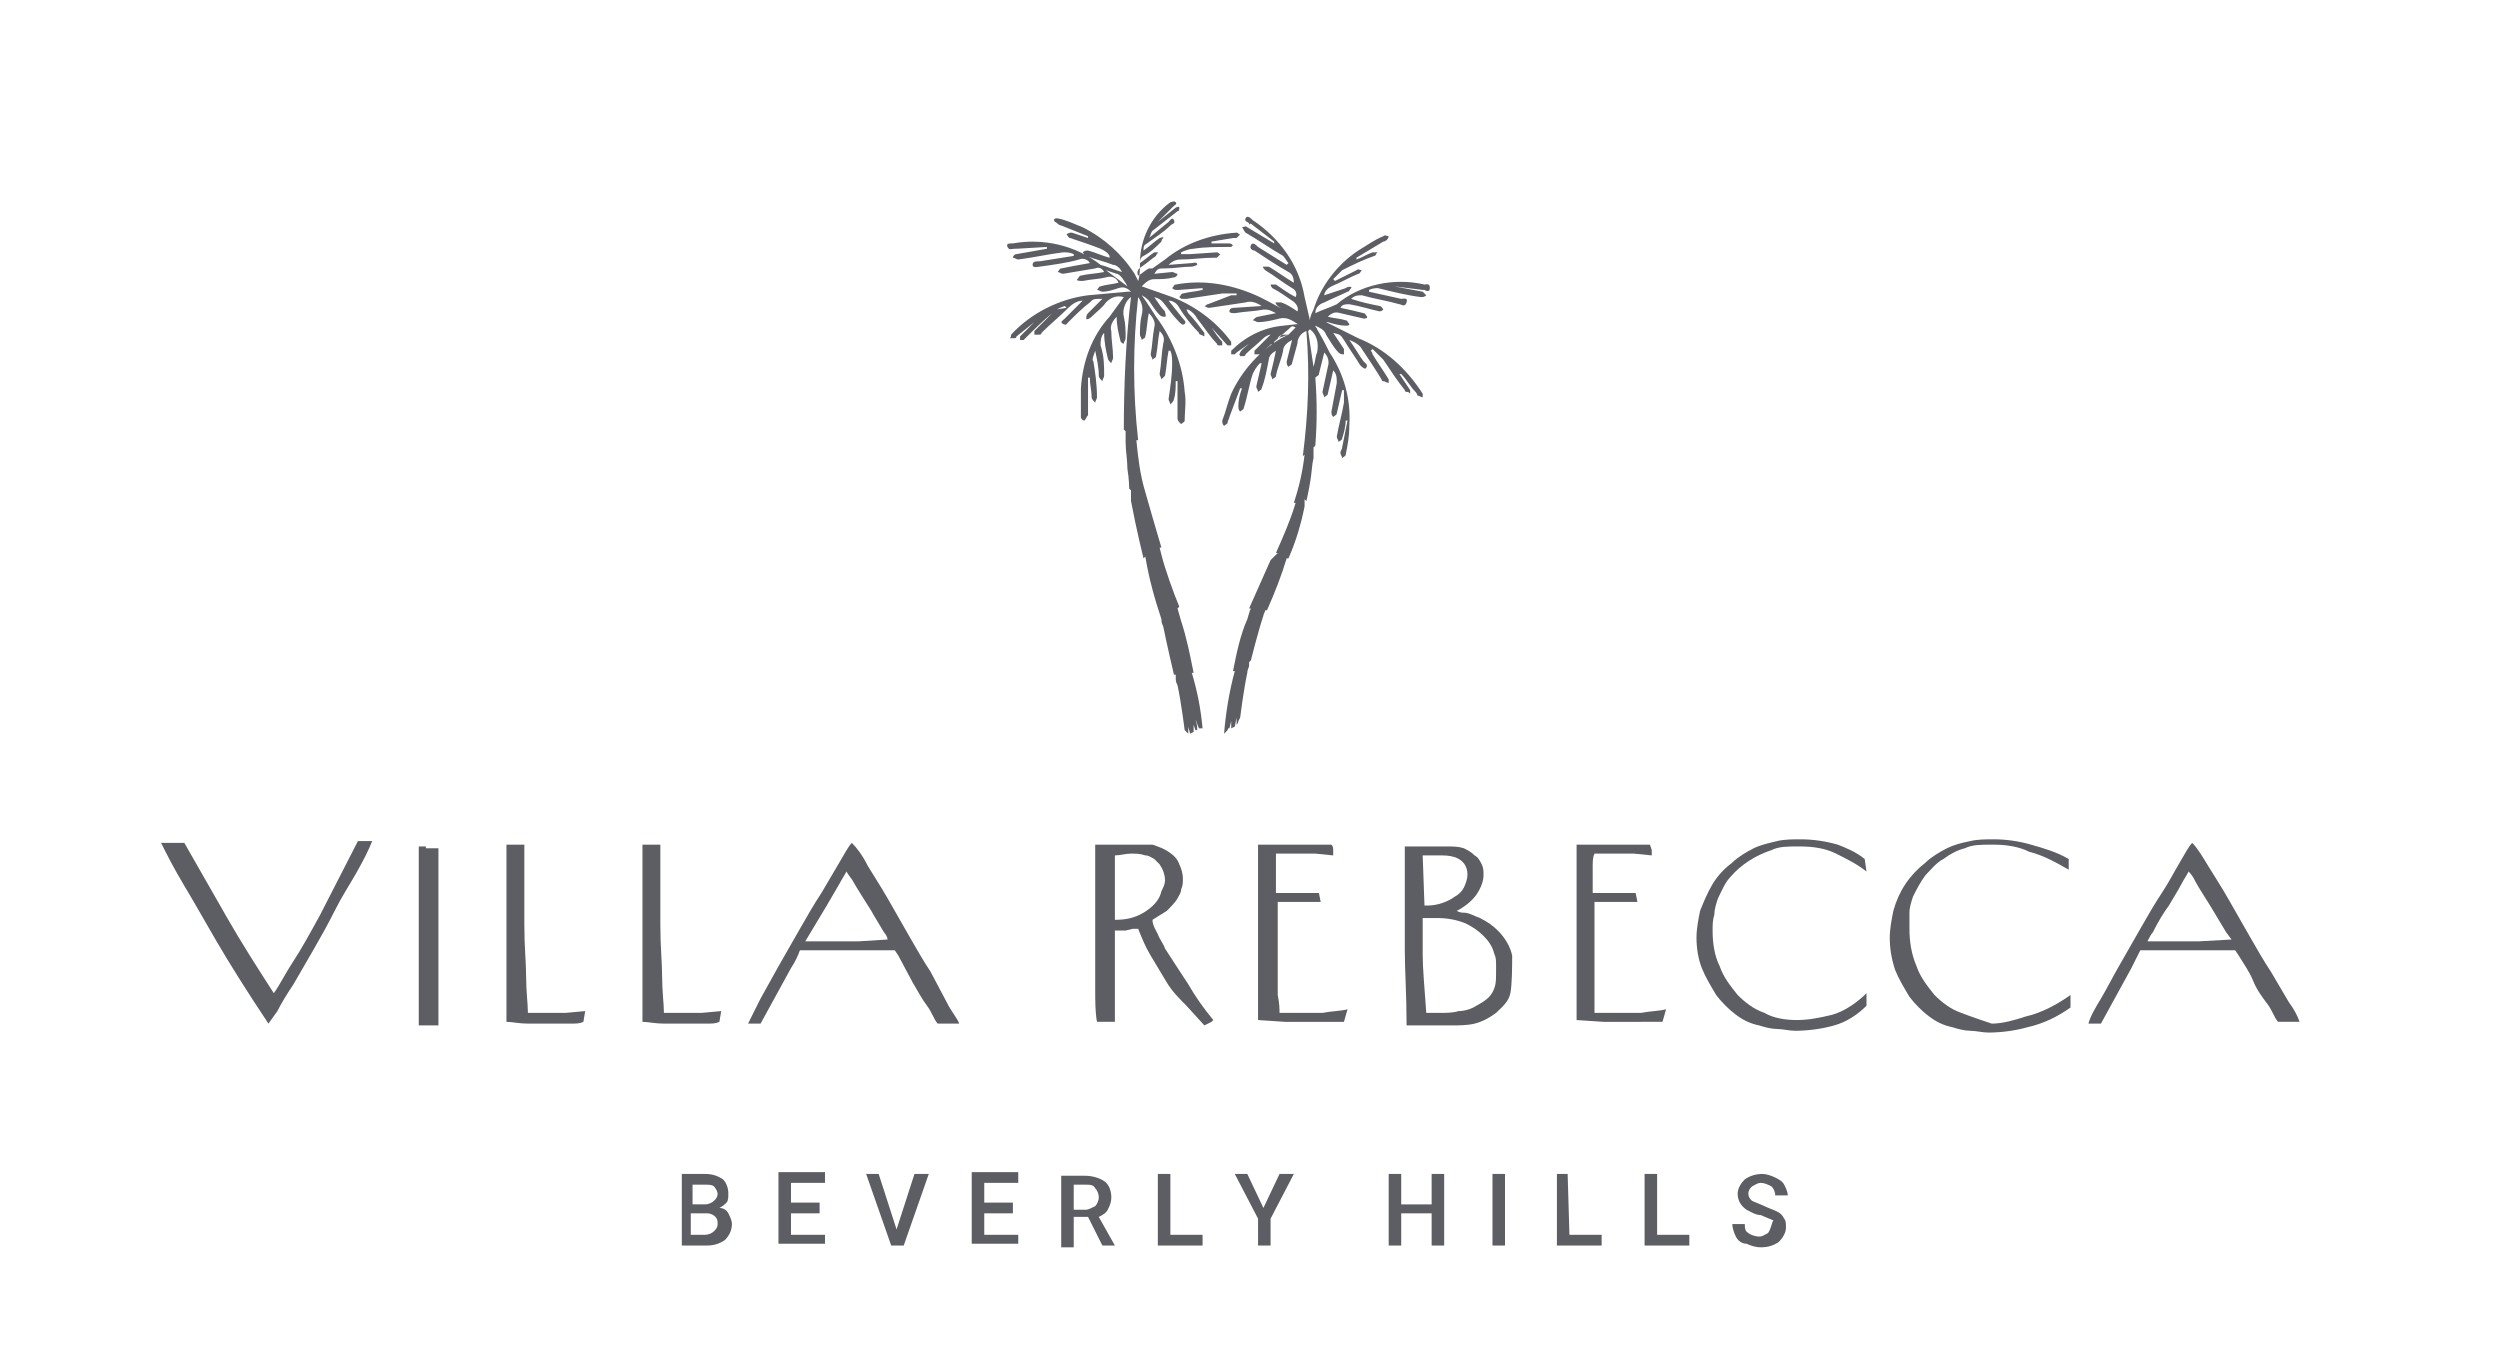 <?xml version="1.0" encoding="UTF-8"?>
<!-- Generator: Adobe Illustrator 23.1.1, SVG Export Plug-In . SVG Version: 6.00 Build 0)  -->
<svg xmlns="http://www.w3.org/2000/svg" xmlns:xlink="http://www.w3.org/1999/xlink" id="Layer_1" x="0px" y="0px" viewBox="0 0 139.7 76.3" style="enable-background:new 0 0 139.7 76.3;" xml:space="preserve">
<style type="text/css">
	.st0{fill:#5D5E64;}
</style>
<title>Artboard 2</title>
<path class="st0" d="M98.8,68.9c-0.2,0.1-0.3,0.2-0.5,0.2c-0.2,0-0.5-0.1-0.6-0.2c-0.2-0.1-0.2-0.3-0.2-0.5h-0.7  c0,0.2,0.1,0.5,0.2,0.7c0.1,0.2,0.3,0.4,0.6,0.4c0.2,0.1,0.5,0.2,0.8,0.2c0.4,0,0.7-0.1,1-0.3c0.2-0.2,0.4-0.5,0.4-0.8  c0-0.2,0-0.4-0.1-0.5c-0.1-0.2-0.2-0.3-0.4-0.4c-0.2-0.1-0.5-0.2-0.7-0.3c-0.2-0.1-0.5-0.2-0.7-0.3c-0.1-0.1-0.2-0.2-0.2-0.4  c0-0.2,0.1-0.3,0.2-0.4c0.2-0.1,0.3-0.2,0.5-0.2c0.2,0,0.4,0.1,0.6,0.2c0.1,0.1,0.2,0.3,0.2,0.5h0.7c0-0.2-0.1-0.4-0.2-0.6  c-0.1-0.2-0.3-0.3-0.5-0.4c-0.2-0.1-0.5-0.2-0.7-0.2c-0.4,0-0.7,0.1-1,0.3c-0.2,0.2-0.4,0.5-0.4,0.8c0,0.4,0.2,0.7,0.5,0.9  c0.2,0.1,0.5,0.3,0.8,0.3c0.2,0.1,0.5,0.2,0.7,0.3C99,68.3,99,68.6,98.8,68.9C98.8,68.9,98.8,68.9,98.8,68.9 M92.6,65.6h-0.7v4h2.5  V69h-1.8L92.6,65.6z M87.6,65.6H87v4h2.5V69h-1.8L87.6,65.6z M84.1,65.6h-0.7v4h0.7V65.6z M80.7,65.6H80v1.7h-1.7v-1.7h-0.7v4h0.7  v-1.8H80v1.8h0.7L80.7,65.6z M69.7,65.6H69l1.3,2.5v1.5H71v-1.5l1.3-2.5h-0.8l-0.9,1.9L69.7,65.6z M65.4,65.6h-0.7v4h2.5V69h-1.8  V65.6z M60,66.2h0.7c0.2,0,0.4,0,0.5,0.2c0.1,0.1,0.2,0.3,0.2,0.5c0,0.2-0.1,0.4-0.2,0.5c-0.2,0.1-0.4,0.2-0.5,0.2H60L60,66.2z   M61.6,69.6h0.7l0,0l-0.9-1.6c0.2-0.1,0.4-0.2,0.5-0.4c0.1-0.2,0.2-0.4,0.2-0.7c0-0.3-0.1-0.7-0.4-0.9c-0.3-0.2-0.7-0.3-1.1-0.3  h-1.3v4h0.7V68h0.8L61.6,69.6z M56.6,67.2H55v-1.1h1.9v-0.6h-2.6v4h2.6V69H55v-1.2h1.6L56.6,67.2z M49.1,65.6h-0.7l1.4,4h0.7l1.4-4  h-0.8l-1,3.1L49.1,65.6z M45.8,67.2h-1.6v-1.1h1.9v-0.6h-2.6v4h2.6V69h-1.9v-1.2h1.6L45.8,67.2z M38.7,66.2h0.7c0.2,0,0.4,0,0.5,0.1  c0.1,0.1,0.2,0.3,0.2,0.4c0,0.2-0.1,0.3-0.2,0.4c-0.1,0.1-0.3,0.2-0.5,0.2h-0.7L38.7,66.2z M39.5,67.8c0.3,0,0.6,0.2,0.6,0.5  c0,0,0,0.1,0,0.1c0,0.2-0.1,0.3-0.2,0.4c-0.1,0.1-0.3,0.2-0.5,0.2h-0.8v-1.2L39.5,67.8z M39.5,69.6c0.4,0,0.7-0.1,1-0.3  c0.2-0.2,0.4-0.5,0.4-0.9c0-0.2-0.1-0.4-0.2-0.6c-0.1-0.2-0.3-0.3-0.5-0.3c0.2-0.1,0.3-0.2,0.4-0.3c0.1-0.1,0.1-0.3,0.1-0.5  c0-0.3-0.1-0.6-0.3-0.8c-0.3-0.2-0.6-0.3-1-0.3h-1.3v4L39.5,69.6z"></path>
<path class="st0" d="M48,52.6h-1.9H45l0.3-0.5l0.9-1.5l0.7-1.2c0.1-0.2,0.3-0.5,0.4-0.7c0.1,0.2,0.3,0.4,0.4,0.6s0.8,1.3,0.8,1.3  s0.2,0.3,0.3,0.5l0.6,1c0.1,0.1,0.2,0.3,0.2,0.4 M52,54.3c-0.4-0.6-0.8-1.3-1.2-2l-1.2-2.1c-0.4-0.7-0.8-1.3-1.1-1.8  c-0.3-0.6-0.6-1-0.9-1.3c-0.2,0.2-0.4,0.6-0.7,1.1l-1,1.7c-0.4,0.6-0.8,1.3-1.2,2s-0.8,1.4-1.2,2.1l-1,1.8c-0.3,0.6-0.5,1-0.7,1.4  c0.1,0,0.3,0,0.4,0h0.3l1.7-3.1c0.2-0.3,0.4-0.7,0.5-1h1.5H50l0.2,0.3l0.8,1.5c0.3,0.5,0.5,0.9,0.8,1.3s0.4,0.8,0.6,1h1.2  c-0.1-0.3-0.4-0.6-0.7-1.2"></path>
<path class="st0" d="M23.8,47.3h-0.4c0,0.1,0-0.3,0,0s0,1.2,0,1.6s0,1,0,1.6s0,1.7,0,2.8s0,2.4,0,4h0.3h0.8c0-0.5,0-1.1,0-2  s0-1.8,0-3s0-2.9,0-4.9H23.8L23.8,47.3z"></path>
<path class="st0" d="M17.9,51.1c-0.6,1.1-1.1,2-1.5,2.6s-0.8,1.4-1.1,1.8c-0.9-1.4-1.8-2.8-2.6-4.2c-0.8-1.4-1.6-2.8-2.4-4.2H9  c0.3,0.6,0.7,1.4,1.3,2.4s1.1,1.9,1.8,3.1s1.7,2.8,2.9,4.6l0.5-0.7c0.2-0.4,0.5-0.9,0.9-1.5l1.1-1.9c0.4-0.7,0.8-1.4,1.2-2.2  s0.8-1.4,1.2-2.1s0.7-1.3,0.9-1.8H20"></path>
<path class="st0" d="M30.5,56.6c-0.3,0-0.7,0-1,0c0-0.5-0.1-1.2-0.1-2s-0.1-1.7-0.1-2.9s0-2.7,0-4.5h-1c0,0.2,0,0.5,0,0.8  s0,0.7,0,1.2s0,1,0,1.6s0,1.1,0,1.7s0,1.1,0,1.7s0,1,0,1.4s0,0.8,0,1c0,0.2,0,0.3,0,0.5c0.3,0,0.7,0.1,1.2,0.1s0.9,0,1.4,0h1  c0.3,0,0.5,0,0.7-0.1l0.1-0.6l-1.1,0.1C31.4,56.6,31,56.6,30.5,56.6"></path>
<path class="st0" d="M38.1,56.6c-0.3,0-0.7,0-1,0c0-0.5-0.1-1.2-0.1-2s-0.1-1.7-0.1-2.9s0-2.7,0-4.5h-1c0,0.2,0,0.5,0,0.8  s0,0.7,0,1.2s0,1,0,1.6v1.7c0,0.6,0,1.1,0,1.7s0,1,0,1.4s0,0.8,0,1c0,0.2,0,0.3,0,0.5c0.3,0,0.7,0.1,1.2,0.1s0.9,0,1.4,0h1  c0.3,0,0.5,0,0.7-0.1l0.1-0.6l-1.1,0.1C38.9,56.6,38.5,56.6,38.1,56.6"></path>
<path class="st0" d="M73.6,19.7c-0.1,0.2-0.1,0.5-0.2,0.8c-0.1-0.7-0.2-1.3-0.3-2l0.1-0.1C73.6,18.7,73.7,19.2,73.6,19.7 M73.2,18.2  L73.2,18.2L73.2,18.2L73.2,18.2L73.2,18.2 M72.9,18.3L72.9,18.3 M76.2,20.2c-0.3-0.4-0.5-0.8-0.8-1.2c0.3,0.1,0.6,0.3,0.7,0.5  c0.4,0.6,0.8,1.2,1.1,1.7c0,0,0,0.1,0.1,0.1c0.1,0,0.2,0.1,0.3,0.1c0-0.1,0-0.2,0-0.2c-0.3-0.5-0.6-0.9-0.9-1.4  c0-0.1-0.1-0.2-0.1-0.2l0.1-0.1c0.2,0.2,0.4,0.4,0.6,0.6c0.4,0.6,0.8,1.2,1.2,1.7c0,0,0,0.1,0.1,0.1c0.1,0,0.1,0,0.2,0.1  c0-0.1,0-0.2,0-0.2c-0.2-0.3-0.4-0.6-0.6-0.9h0.1c0.3,0.3,0.5,0.7,0.8,1c0,0,0.1,0.1,0.1,0.2c0.1,0,0.2,0.1,0.3,0.1  c0-0.1,0-0.2,0-0.2c-0.9-1.4-2.1-2.5-3.6-3.1L74.1,18h0.1c0.3,0.1,0.7,0.2,1,0.2c0.1,0,0.2,0,0.2-0.1c-0.1-0.1-0.1-0.2-0.2-0.2  c-0.3-0.1-0.6-0.1-1-0.2c0.2-0.2,0.4-0.3,0.7-0.2c0.4,0.1,0.9,0.2,1.3,0.3c0.1,0,0.2,0,0.2-0.1c-0.1-0.1-0.1-0.2-0.2-0.2  c-0.4-0.1-0.8-0.2-1.3-0.3c0.1-0.2,0.3-0.2,0.5-0.2c0.6,0.1,1.2,0.3,1.7,0.4c0.1,0,0.2-0.1,0.2-0.1s-0.1-0.2-0.2-0.2  c-0.5-0.1-1-0.2-1.6-0.4c0.2-0.2,0.4-0.2,0.6-0.2c0.7,0.2,1.4,0.3,2.1,0.5c0.1,0,0.3,0.2,0.4-0.1s-0.2-0.2-0.3-0.2l-1.8-0.4  c0,0,0,0,0-0.1c0.2-0.1,0.4-0.1,0.5-0.1c0.8,0.2,1.6,0.4,2.4,0.5c0.1,0,0.2,0,0.3-0.1c-0.1-0.1-0.2-0.2-0.2-0.2L77.9,16v0l1.6,0.2  c0,0,0.1,0,0.1,0s0.3,0.2,0.3-0.1s-0.2-0.2-0.3-0.2c-1.7-0.4-3.6,0-4.9,1.1l0,0c-0.4,0.2-0.8,0.3-1.2,0.5c0-0.3,0.2-0.5,0.5-0.6  c0.4-0.2,0.9-0.4,1.3-0.6c0.1,0,0.1-0.1,0.2-0.2s-0.2-0.1-0.3,0L74,16.5c0-0.2,0.2-0.4,0.4-0.5c0.5-0.2,1-0.5,1.5-0.7  c0.1,0,0.1-0.1,0.2-0.2c-0.1,0-0.2-0.1-0.3,0c-0.4,0.2-0.8,0.4-1.2,0.6l-0.1-0.1c0.2-0.2,0.3-0.3,0.5-0.5c0.6-0.3,1.2-0.6,1.8-0.8  c0.1,0,0.1-0.2,0.2-0.2c-0.1,0-0.2,0-0.3,0c-0.3,0.1-0.6,0.3-0.9,0.4v-0.1l1.5-0.9c0.1,0,0.2-0.1,0.2-0.1c0.1-0.1,0.1-0.2,0.1-0.2  c-0.1,0-0.2-0.1-0.3,0c-0.5,0.2-0.9,0.5-1.4,0.8c-1.2,0.8-2.1,2-2.5,3.3c-0.1,0.2-0.2,0.4-0.2,0.6l-0.3-1.3  c-0.3-1.8-1.4-3.3-2.9-4.3c-0.1-0.1-0.3-0.3-0.4-0.1s0.2,0.2,0.2,0.3s0,0,0.1,0l1.3,1v0.1c-0.5-0.3-1-0.6-1.5-0.9  c-0.1-0.1-0.2,0-0.3,0c0.1,0.1,0.1,0.2,0.2,0.3c0.7,0.4,1.4,0.9,2.1,1.3c0.1,0.1,0.2,0.3,0.3,0.4l-0.1,0.1l-1.6-1  c-0.1-0.1-0.3-0.3-0.4-0.1s0.1,0.3,0.2,0.3c0.6,0.4,1.2,0.8,1.9,1.2c0.2,0.1,0.3,0.3,0.3,0.6c-0.5-0.3-0.9-0.6-1.4-0.9  c-0.1,0-0.2,0-0.3,0s0.1,0.2,0.1,0.2c0.5,0.3,1,0.7,1.5,1c0.2,0.1,0.3,0.3,0.2,0.5c-0.4-0.2-0.8-0.5-1.1-0.7c-0.1,0-0.2,0-0.3,0  c0,0.1,0.1,0.2,0.1,0.2c0.4,0.2,0.8,0.5,1.1,0.7c0.2,0.1,0.4,0.4,0.3,0.6c-0.3-0.2-0.6-0.4-0.9-0.5c-0.1,0-0.2,0-0.3,0  s0.1,0.2,0.1,0.2c0.3,0.2,0.6,0.4,0.9,0.5l0.1,0h-0.1c-0.6-0.3-1.3-0.7-1.9-1c-1.5-0.7-3.1-1-4.7-0.7c-0.1,0-0.1,0.1-0.2,0.2  c0.1,0.1,0.2,0.1,0.2,0.1c0.1,0,0.1,0,0.2,0l1.3-0.1c0,0,0,0.1,0,0.1c-0.4,0.1-0.7,0.1-1.1,0.2c-0.1,0-0.1,0.1-0.2,0.2  c0.1,0.1,0.1,0.1,0.2,0.1c0,0,0.1,0,0.2,0c0.7-0.1,1.3-0.2,2-0.3c0.3,0,0.5,0,0.8,0v0.1l-0.3,0L67.5,17c-0.1,0-0.1,0.1-0.2,0.1  l0.2,0.1c0,0,0.1,0,0.1,0c0.7-0.1,1.3-0.2,2-0.3c0.3-0.1,0.6,0,0.9,0.2L69,17.2c-0.1,0-0.3,0-0.3,0.2c0,0.1,0.2,0.1,0.3,0.1  c0.6-0.1,1.1-0.1,1.6-0.2c0.3,0,0.3,0,0.7,0.2l-1,0.2c-0.1,0-0.2,0.1-0.3,0.2c0.1,0,0.2,0.1,0.3,0.1c0.4,0,0.8-0.1,1.2-0.2  c0.4-0.1,0.7,0.1,1,0.3h0.1l-0.9,0.1c-1.1,0.1-2.1,0.6-2.9,1.4c0,0,0,0.1,0,0.2c0.1,0,0.1,0,0.2,0c0,0,0.1-0.1,0.1-0.1l0.7-0.5v0  c-0.2,0.2-0.4,0.3-0.5,0.5s0,0.1,0,0.2c0.1,0,0.1,0,0.2,0c0,0,0.1,0,0.1-0.1c0.3-0.3,0.7-0.6,1-0.9c0.1-0.1,0.3-0.2,0.4-0.2v0  l-0.1,0.1l-0.8,0.8c0,0.1,0,0.1,0,0.2h0.2l0.1,0l1-0.9c0.1-0.2,0.3-0.2,0.6-0.2L71.1,19c-0.1,0.1-0.2,0.1-0.1,0.2s0.2,0,0.2-0.1  l0.8-0.7c0.2-0.2,0.2-0.2,0.4-0.1l-0.4,0.4l-0.4,0.2c-1.2,0.7-2.2,1.8-2.8,3.1c-0.2,0.5-0.3,1-0.5,1.5c0,0.1,0,0.2,0.1,0.3  c0.1-0.1,0.2-0.1,0.2-0.2c0-0.1,0.1-0.2,0.1-0.3l0.6-1.6h0.1c-0.1,0.3-0.2,0.6-0.2,1c0,0.1,0,0.2,0.1,0.3c0.1-0.1,0.2-0.1,0.2-0.2  c0.2-0.6,0.3-1.3,0.5-1.9c0.1-0.2,0.2-0.4,0.4-0.6l0.1,0c-0.1,0.4-0.2,0.9-0.3,1.3c0,0.1,0.1,0.2,0.1,0.3c0.1-0.1,0.2-0.1,0.2-0.2  c0.2-0.5,0.3-1.1,0.4-1.6c0-0.2,0.2-0.4,0.4-0.5c-0.1,0.5-0.2,0.9-0.3,1.3c0,0.1,0.1,0.2,0.1,0.3c0.1-0.1,0.2-0.1,0.2-0.2  c0.1-0.5,0.3-0.9,0.4-1.4c0-0.3,0.3-0.5,0.5-0.6c-0.1,0.4-0.2,0.8-0.3,1.2c0,0.1,0,0.2,0.1,0.3c0.1-0.1,0.2-0.1,0.2-0.2  c0.1-0.4,0.2-0.7,0.3-1.1c0-0.3,0.2-0.6,0.5-0.7c0.2,2.3,0.1,4.7-0.2,7l0.1-0.1c-0.1,0.9-0.3,1.8-0.6,2.7h0.1  c-0.3,1-0.7,1.9-1.1,2.8h0.1L71,31.3l0,0c-0.3,0.7-0.9,2-1.2,2.7h0.1c-0.1,0.2-0.1,0.3-0.2,0.6c-0.4,0.9-0.6,1.9-0.8,2.9h0.1  c-0.3,1.1-0.5,2.3-0.6,3.5l0.2-0.2c0.1-0.3,0.1-0.4,0.1-0.7c0,0.2,0,0.4-0.1,0.6h0.1l0.1-0.4c0,0.2,0,0.2,0,0.4l0,0l0.2-0.1  c0,0,0.1-0.5,0.1-0.5s0,0.4,0,0.4s0.1-0.1,0.1-0.2l0.1-0.2c0,0,0.2-1.6,0.4-2.5c0-0.2,0.1-0.3,0.1-0.4l0,0v-0.1l0,0c0,0,0-0.1,0-0.1  c0,0,0,0,0.1-0.1c0,0,0.4-1.6,0.7-2.5c0-0.1,0.1-0.2,0.1-0.3h0.1c0.4-0.9,0.8-1.9,1.1-2.9h0.1c0.4-0.9,0.7-1.9,0.9-2.9l0,0  c0-0.1,0-0.1,0-0.2l0,0c0-0.1,0-0.1,0-0.2l0,0l0,0L73,28c0,0,0.1-0.4,0.2-1l0,0c0.1-0.5,0.1-1,0.2-1.4l0,0v-0.1l0,0v-0.2l0,0v-0.1  l0,0V25l0.1-0.1c0.1-1.3,0.1-2.5,0-3.8c0.1-0.1,0.2-0.1,0.2-0.2c0.1-0.4,0.2-0.8,0.3-1.2c0.2,0.2,0.3,0.5,0.2,0.8  c-0.1,0.5-0.2,0.9-0.3,1.4c0,0.1,0.1,0.2,0.1,0.3c0.1-0.1,0.2-0.1,0.2-0.2c0.1-0.4,0.2-0.9,0.3-1.3c0.2,0.2,0.2,0.4,0.2,0.7  c-0.1,0.5-0.2,1.1-0.3,1.6c0,0.1,0,0.2,0.1,0.3c0.1-0.1,0.2-0.1,0.2-0.2c0.1-0.4,0.2-0.9,0.3-1.3h0.1c0,0.2,0,0.5,0,0.7  c-0.1,0.6-0.3,1.3-0.4,1.9c0,0.1,0.1,0.2,0.1,0.3c0.1-0.1,0.2-0.1,0.2-0.2c0.1-0.3,0.2-0.7,0.2-1h0.1L75,25c0,0.1-0.1,0.2-0.1,0.3  c0,0.1,0.1,0.2,0.1,0.3c0.1-0.1,0.2-0.1,0.2-0.2c0.1-0.5,0.2-1,0.2-1.6c0.1-1.5-0.3-2.9-1.1-4.1c-0.2-0.4-0.4-0.8-0.7-1.3l0,0  c0-0.1-0.1-0.1-0.1-0.2l0,0c0.2,0.1,0.5,0.2,0.6,0.5c0.2,0.3,0.4,0.7,0.7,1c0.1,0.1,0.2,0.1,0.3,0.1c0-0.1,0-0.2,0-0.3  c-0.2-0.3-0.4-0.6-0.6-0.9c0.4,0.1,0.4,0.1,0.6,0.4c0.3,0.5,0.6,0.9,0.9,1.4c0.1,0.1,0.2,0.2,0.3,0.2C76.5,20.4,76.3,20.3,76.2,20.2  "></path>
<path class="st0" d="M63.9,51c-0.5,0.3-1,0.4-1.6,0.4c0-0.2,0-0.4,0-0.6s0-0.4,0-0.6s0-0.6,0-0.9s0-0.6,0-0.9c0-0.1,0-0.2,0-0.3  v-0.3c0.3,0,0.6-0.1,0.9-0.1c0.3,0,0.5,0,0.8,0.1c0.2,0,0.3,0.1,0.5,0.2c0.1,0.1,0.2,0.2,0.3,0.3c0.2,0.3,0.3,0.6,0.3,0.9  c0,0.2-0.1,0.4-0.2,0.6C64.8,50.3,64.4,50.7,63.9,51 M67.3,57.3l0.2-0.1l0.2-0.1c0,0,0.1-0.1,0.1-0.1c-0.5-0.6-1-1.3-1.4-2  c-0.4-0.6-1.3-2-1.3-2c-0.1-0.3-0.3-0.5-0.4-0.8c-0.1-0.2-0.3-0.5-0.3-0.8c0.3-0.2,0.5-0.3,0.8-0.5c0.2-0.2,0.5-0.5,0.6-0.7  c0.1-0.2,0.2-0.3,0.2-0.5c0.1-0.2,0.1-0.4,0.1-0.6c0-0.3-0.1-0.6-0.2-0.8c-0.1-0.3-0.3-0.5-0.6-0.7c-0.3-0.2-0.6-0.3-0.9-0.4h-0.3  h-0.4h-1.5h-1v2.4c0,0.1,0,0.3,0,0.4s0,0.3,0,0.4c0,1.1,0,2,0,2.8s0,1.5,0,2.1s0,1.3,0.1,1.8h0.2H62h0.2h0.1c0-0.8,0-1.6,0-2.5  s0-1.6,0-2.5V52h0.6l0.4-0.1l0.3,0c0.2,0.5,0.4,1,0.7,1.5c0.3,0.5,0.6,1,0.9,1.5c0.3,0.5,0.7,0.9,1.1,1.3"></path>
<path class="st0" d="M100.4,57c-0.6,0-1.3-0.1-1.8-0.4c-0.6-0.2-1.1-0.6-1.5-1c-0.4-0.5-0.8-1-1-1.6c-0.3-0.6-0.4-1.3-0.4-2  c0-0.3,0-0.6,0.1-0.9c0-0.3,0.1-0.6,0.2-0.9c0.2-0.4,0.4-0.9,0.7-1.2c0.6-0.7,1.4-1.2,2.3-1.5c0.4-0.2,0.9-0.2,1.4-0.2h0.2  c0.7,0,1.4,0.1,2,0.4c0.6,0.3,1.2,0.6,1.7,1l-0.1-0.7c-0.5-0.4-1-0.6-1.5-0.8c-0.7-0.2-1.4-0.3-2.1-0.3c-0.4,0-0.9,0-1.3,0.1  c-0.4,0.1-0.9,0.2-1.3,0.4c-0.4,0.2-0.9,0.5-1.2,0.8c-0.4,0.3-0.8,0.7-1.1,1.2c-0.3,0.5-0.5,1-0.7,1.5c-0.1,0.5-0.2,1-0.2,1.5  c0,0.6,0.1,1.2,0.3,1.7c0.2,0.5,0.5,1,0.8,1.5c0.3,0.4,0.7,0.8,1.1,1.1c0.4,0.3,0.8,0.5,1.3,0.6c0.3,0.1,0.7,0.2,1,0.2  c0.3,0,0.7,0.1,1,0.1c0.7,0,1.5-0.1,2.2-0.3c0.7-0.2,1.3-0.6,1.8-1.1c0-0.1,0-0.2,0-0.3s0-0.2,0-0.3v-0.1c-0.5,0.5-1.2,1-1.9,1.2  C101.6,56.9,101,57,100.4,57"></path>
<path class="st0" d="M109.6,56.6c-0.6-0.2-1.1-0.6-1.5-1c-0.4-0.5-0.8-1-1-1.6c-0.3-0.7-0.4-1.4-0.4-2.1c0-0.3,0-0.6,0-0.9  c0-0.3,0.1-0.6,0.2-0.9c0.2-0.4,0.4-0.8,0.7-1.2c0.3-0.3,0.6-0.7,1-0.9c0.4-0.3,0.8-0.5,1.2-0.6c0.4-0.2,0.9-0.2,1.4-0.2h0.2  c0.7,0,1.4,0.1,2,0.4c0.8,0.2,1.5,0.6,2.2,1V48c-0.7-0.4-1.4-0.6-2.1-0.8c-0.7-0.2-1.4-0.3-2.1-0.3c-0.4,0-0.9,0-1.3,0.1  c-0.5,0.1-0.9,0.2-1.3,0.4c-0.4,0.2-0.9,0.5-1.2,0.8c-0.9,0.7-1.5,1.6-1.8,2.7c-0.1,0.5-0.2,1-0.2,1.5c0,0.6,0.1,1.2,0.3,1.8  c0.2,0.5,0.5,1,0.8,1.5c0.3,0.4,0.7,0.8,1.1,1.1c0.4,0.3,0.8,0.5,1.3,0.6c0.3,0.1,0.7,0.2,1,0.2c0.3,0,0.7,0.1,1,0.1  c0.7,0,1.5-0.1,2.2-0.3c0.9-0.2,1.7-0.6,2.4-1.1c0-0.1,0-0.2,0-0.3c0-0.1,0-0.2,0-0.3v-0.1c-0.7,0.5-1.6,1-2.5,1.2  c-0.6,0.2-1.3,0.4-1.9,0.4C111,57.1,110.1,56.8,109.6,56.6z"></path>
<path class="st0" d="M90.2,56.6h-1.1c0-0.2,0-0.5,0-1c0-0.2,0-0.5,0-0.8c0-0.3,0-0.7,0-1.1s0-0.9,0-1.4v-1.9c0.4,0,0.8,0,1.2,0  s0.8,0,1.2,0l-0.1-0.5H89c0-0.1,0-0.2,0-0.4s0-0.2,0-0.4s0-0.5,0-0.7s0-0.5,0.1-0.7c0.4,0,0.8,0,1.2,0s0.7,0,1,0l1,0.1  c0-0.1,0-0.2,0-0.3l-0.1-0.3h-0.9h-2h-1.2c0,0.2,0,0.5,0,0.8s0,0.7,0,1.2s0,0.9,0,1.4s0,1,0,1.5s0,1,0,1.5s0,1,0,1.4s0,0.8,0,1.2  c0,0.3,0,0.5,0,0.8l1.5,0.1c0.5,0,1,0,1.5,0H92h0.9l0.2-0.7c-0.4,0.1-0.9,0.1-1.4,0.2h-1.3"></path>
<path class="st0" d="M61.8,15.1l0.6,0.2c0.2,0,0.5,0.5,0.6,0.7L61.8,15.1 M63.1,16.4L63.1,16.4c0,0.1,0,0.2,0,0.3l0,0l0,0  C63.1,16.7,63.1,16.5,63.1,16.4 M61.2,19.6L61.2,19.6c0.1,0.5,0.2,0.9,0.2,1.4c0,0.1,0.1,0.2,0.2,0.3c0-0.1,0.1-0.2,0.1-0.3  c0-0.6,0-1.1-0.2-1.7c0-0.2,0-0.5,0.2-0.7c0,0.5,0.1,1,0.2,1.4c0,0.1,0.1,0.2,0.2,0.3c0-0.1,0.1-0.2,0.1-0.3c0-0.5-0.1-1-0.1-1.5  c-0.1-0.3,0.1-0.6,0.3-0.8c0,0.5,0.1,0.9,0.2,1.3c0,0.1,0.1,0.2,0.2,0.2c0-0.1,0.1-0.2,0.1-0.3c0-0.4,0-0.8-0.1-1.2  c-0.1-0.4,0.1-0.9,0.4-1.1c-0.3,2.5-0.4,5-0.4,7.4l0.1,0.1l0,0v0.1l0,0v0.5l0,0c0,0.5,0.1,1,0.1,1.5l0,0c0.1,0.6,0.1,1.1,0.1,1.1  l0.1,0.1l0,0l0,0v0.2l0,0V28l0,0c0.3,1.6,0.7,3.2,0.7,3.2l0.1-0.1c0.2,1.2,0.5,2.3,0.9,3.5l0,0c0,0.1,0,0.2,0.1,0.4  c0.2,1,0.6,2.7,0.6,2.7h0.1c0,0,0,0.1,0,0.1v0.1l0,0l0,0c0,0.1,0,0.2,0.1,0.4c0.2,0.9,0.4,2.5,0.4,2.5l0.1,0.1l0,0l0.1,0.1  c0,0,0-0.3,0-0.4c0,0.1,0.1,0.3,0.1,0.4l0.2-0.1l0,0c0-0.2,0-0.2,0-0.4l0.1,0.3h0.1c0-0.2,0-0.3-0.1-0.6c0.1,0.2,0.1,0.3,0.2,0.5  h0.2c-0.1-1.1-0.3-2.1-0.6-3.1h0.1c-0.2-1-0.4-2-0.7-2.9L65.8,34l0.1-0.1c-0.3-0.7-0.8-2.1-1-2.9l0,0l-0.1-0.4l0.1,0  c-0.3-1-0.7-2.4-0.9-3.1H64c-0.3-1-0.4-1.9-0.5-2.9h0.1c-0.3-2.7-0.3-5.3,0-8c0.2,0.3,0.3,0.6,0.2,1c-0.1,0.4-0.1,0.8-0.1,1.1  c0,0.1,0.1,0.2,0.1,0.3c0.1-0.1,0.2-0.1,0.2-0.2c0.1-0.4,0.1-0.9,0.2-1.3c0.2,0.2,0.4,0.5,0.3,0.8c-0.1,0.5-0.1,1-0.2,1.5  c0,0.1,0.1,0.2,0.1,0.3c0.1-0.1,0.2-0.1,0.2-0.2c0.1-0.5,0.1-0.9,0.2-1.4c0.2,0.2,0.3,0.4,0.2,0.7c-0.1,0.6-0.1,1.1-0.2,1.7  c0,0.1,0.1,0.2,0.1,0.3c0.1-0.1,0.2-0.2,0.2-0.2c0.1-0.5,0.1-0.9,0.2-1.4h0.1c0.1,0.2,0.1,0.5,0.1,0.7c0,0.7-0.1,1.3-0.2,2  c0,0.1,0.1,0.2,0.1,0.3c0.1-0.1,0.2-0.2,0.2-0.3c0.1-0.3,0.1-0.7,0.1-1h0.1c0,0.6,0,1.2,0,1.8c0,0.1,0,0.2,0,0.3  c0,0.1,0.1,0.2,0.2,0.3c0.1-0.1,0.2-0.1,0.2-0.2c0-0.5,0.1-1.1,0-1.6c-0.1-1.5-0.7-3-1.6-4.2c-0.2-0.3-0.5-0.8-0.8-1.2  c0.2,0.1,0.3,0.2,0.4,0.3c0.2,0.3,0.4,0.6,0.6,0.8c0.1,0.1,0.2,0.1,0.3,0.1s0-0.2,0-0.3c-0.2-0.2-0.4-0.5-0.6-0.8  c0.3,0.1,0.3,0.1,0.5,0.3c0.3,0.4,0.6,0.8,0.9,1.1c0.1,0.1,0.2,0.2,0.3,0.1s0-0.2-0.1-0.3l-0.8-1c0.3,0,0.5,0.2,0.6,0.4  c0.3,0.5,0.7,1,1.1,1.4c0,0,0,0.1,0.1,0.1l0.2,0.1c0-0.1,0-0.2,0-0.2c-0.3-0.4-0.6-0.8-0.9-1.1l-0.1-0.2l0.1,0  c0.2,0.1,0.4,0.3,0.5,0.5c0.4,0.5,0.7,1,1.1,1.4c0,0,0,0.1,0.1,0.1h0.2c0-0.1,0-0.2,0-0.2c-0.2-0.2-0.4-0.5-0.6-0.8v0l0.8,0.9  c0,0,0.1,0.1,0.1,0.1c0.1,0,0.2,0,0.2,0c0-0.1,0-0.2,0-0.2c-0.8-1.1-2-2-3.3-2.5L63.8,16l0,0c0.2-0.2,0.4-0.4,0.7-0.4  c0.4,0,0.7,0,1.1-0.1c0.1,0,0.2-0.1,0.2-0.2c-0.1,0-0.2-0.1-0.3-0.1l-1,0.1c0.2-0.3,0.2-0.3,0.6-0.3c0.5,0,1-0.1,1.5-0.1  c0.1,0,0.3-0.1,0.3-0.1c0-0.2-0.2-0.1-0.3-0.1l-1.3,0.1c0.2-0.2,0.4-0.3,0.7-0.3c0.6,0,1.2-0.1,1.9-0.1c0,0,0.1,0,0.1,0l0.2-0.2  c-0.1,0-0.1-0.1-0.2-0.1l-1.5,0.1H66v-0.1c0.2-0.1,0.5-0.2,0.7-0.2c0.6-0.1,1.3-0.1,1.9-0.1c0.1,0,0.1,0,0.2,0c0,0,0.1-0.1,0.1-0.1  s-0.1-0.1-0.2-0.1c-0.3,0-0.7,0-1,0c0,0,0,0,0-0.1l1.2-0.2c0.1,0,0.1,0,0.2,0c0.1-0.1,0.1-0.1,0.2-0.2c-0.1,0-0.1-0.1-0.2-0.1  c-1.5,0.1-2.9,0.6-4,1.5L64.4,15c-0.1,0-0.1,0-0.2,0c-0.2,0.1-0.4,0.3-0.6,0.4c-0.1-0.2,0-0.4,0.2-0.5c0.3-0.2,0.5-0.4,0.8-0.6  c0-0.1,0.1-0.1,0.1-0.2c-0.1,0-0.2,0-0.2,0c-0.3,0.2-0.5,0.4-0.8,0.6c0-0.1,0-0.3,0.2-0.4c0.4-0.2,0.7-0.5,1-0.8c0,0,0-0.1,0.1-0.2  s-0.2,0-0.2,0c-0.3,0.2-0.6,0.5-0.9,0.7c0-0.2,0-0.3,0.2-0.4c0.4-0.3,0.9-0.6,1.3-1c0.1-0.1,0.3-0.1,0.2-0.3s-0.2,0-0.3,0.1  l-1.1,0.9l0,0c0.1-0.1,0.1-0.3,0.2-0.4l1.4-1.1c0.1,0,0.1-0.1,0.1-0.2s-0.2,0-0.2,0l-1,0.8l0,0l0.9-0.9l0,0c0,0,0.2-0.1,0.1-0.2  s-0.2,0-0.3,0c-1.1,0.8-1.7,2.1-1.7,3.4c0,0.3,0,0.7-0.1,1l-0.2-0.4c-0.7-1.1-1.7-2-2.9-2.6c-0.5-0.2-0.9-0.4-1.4-0.5  c-0.1,0-0.2,0-0.2,0.1c0,0.1,0.1,0.1,0.2,0.2c0.1,0.1,0.2,0.1,0.2,0.1l1.5,0.6v0.1c-0.3-0.1-0.6-0.2-0.9-0.3c-0.1,0-0.2,0-0.3,0.1  c0.1,0.1,0.1,0.2,0.2,0.2c0.6,0.2,1.2,0.4,1.7,0.6c0.2,0.1,0.4,0.2,0.5,0.4v0.1c-0.4-0.1-0.8-0.3-1.2-0.4c-0.1,0-0.2,0-0.3,0.1  c0.1,0.1,0.1,0.2,0.2,0.2c0.5,0.2,1,0.3,1.5,0.5c0.2,0,0.4,0.2,0.5,0.4c-0.4-0.1-0.8-0.3-1.2-0.4l0,0c-1.4-1.1-3.2-1.5-4.9-1.2  c-0.2,0-0.4,0-0.3,0.2s0.2,0.1,0.4,0.1h0.1l1.7-0.1c0,0,0,0.1,0,0.1l-1.7,0.3c-0.1,0-0.2,0.1-0.2,0.2c0.1,0,0.2,0.1,0.3,0.1  c0.8-0.1,1.7-0.3,2.5-0.4c0.2,0,0.4,0,0.6,0.1c0,0,0,0.1,0,0.1l-1.9,0.3c-0.2,0-0.4,0-0.4,0.2s0.3,0.1,0.4,0.1  c0.7-0.1,1.5-0.2,2.2-0.4c0.2-0.1,0.5,0,0.6,0.2c-0.6,0.1-1.1,0.2-1.6,0.3c-0.1,0-0.1,0.1-0.2,0.2c0.1,0,0.2,0.1,0.3,0.1  c0.6-0.1,1.2-0.2,1.8-0.3c0.2-0.1,0.4,0,0.5,0.2c-0.5,0.1-0.9,0.1-1.3,0.2c-0.1,0-0.1,0.1-0.2,0.2s0.2,0.1,0.3,0.1  c0.5-0.1,0.9-0.1,1.3-0.2c0.3-0.1,0.6,0,0.7,0.3c-0.4,0.1-0.7,0.1-1,0.2c-0.1,0-0.1,0.1-0.2,0.2c0.1,0,0.2,0.1,0.3,0.1  c0.3,0,0.6-0.1,0.9-0.2c0.3-0.1,0.5,0,0.7,0.2h-0.2l-2.2,0.2c-1.6,0.2-3.2,1-4.3,2.2c0,0,0,0.2-0.1,0.2c0.1,0,0.2,0,0.3,0  c0.1,0,0.1-0.1,0.1-0.1l1-0.8V18c-0.2,0.2-0.5,0.5-0.8,0.8c0,0,0,0.2,0,0.2c0.1,0,0.2,0,0.2,0c0,0,0.1-0.1,0.1-0.1  c0.5-0.5,1-1,1.5-1.4c0.2-0.2,0.4-0.3,0.7-0.4l0.1,0.1L59,17.3l-1.2,1.2c0,0,0,0.2,0,0.2h0.3c0,0,0.1,0,0.1-0.1  c0.5-0.5,1-0.9,1.5-1.4c0.2-0.2,0.5-0.4,0.8-0.4l-1,1c-0.1,0.1-0.3,0.2-0.1,0.3s0.2,0,0.3-0.1c0.4-0.4,0.8-0.8,1.2-1.1  c0.2-0.2,0.2-0.2,0.7-0.2c-0.3,0.3-0.5,0.5-0.8,0.8c-0.1,0.1-0.1,0.2-0.1,0.3s0.2,0,0.3-0.1c0.3-0.3,0.6-0.5,0.8-0.8  c0.3-0.3,0.6-0.4,1-0.3L62,17.7c-1,1.1-1.5,2.5-1.6,4c0,0.5,0,1.1,0,1.6c0,0.1,0.1,0.2,0.2,0.2c0.1-0.1,0.1-0.2,0.2-0.3  c0-0.1,0-0.2,0-0.3c0-0.6,0-1.2,0-1.8h0.1c0,0.4,0.1,0.7,0.1,1.1c0,0.1,0.1,0.2,0.2,0.3c0-0.1,0.1-0.2,0.1-0.3c0-0.7-0.1-1.4-0.2-2  C61,20.1,61.1,19.9,61.2,19.6"></path>
<path class="st0" d="M82.5,56.2c-0.3,0.2-0.7,0.3-1,0.3c-0.3,0.1-0.7,0.1-1,0.1h-0.4h-0.3h-0.1c-0.1-1.4-0.2-2.5-0.2-3.2  s0-1.3,0-1.7v-0.4h0.4h0.4c0.6,0,1.1,0.1,1.6,0.3c0.4,0.2,0.7,0.4,1,0.7c0.3,0.3,0.5,0.6,0.6,1c0.1,0.2,0.1,0.4,0.1,0.6  c0,0.2,0,0.3,0,0.5c0,0.4,0,0.8-0.3,1.2C83.1,55.9,82.5,56.2,82.5,56.2z M79.5,47.8h0.2h0.7c0.3,0,0.6,0,0.9,0.1  c0.3,0.1,0.5,0.3,0.6,0.5c0.1,0.2,0.1,0.4,0.1,0.5c0,0.2-0.1,0.5-0.2,0.7c-0.1,0.2-0.3,0.4-0.5,0.5c-0.4,0.3-1,0.5-1.5,0.5h-0.1  h-0.1L79.5,47.8z M84.5,53.4c-0.1-0.5-0.4-1-0.8-1.4c-0.3-0.3-0.6-0.5-1-0.7c-0.3-0.1-0.6-0.3-0.9-0.3c-0.1,0-0.2,0-0.4-0.1  c0.4-0.2,0.8-0.5,1.1-0.9c0.2-0.3,0.4-0.7,0.4-1.1c0-0.2,0-0.4-0.1-0.6c-0.1-0.2-0.2-0.4-0.4-0.5c-0.2-0.2-0.4-0.3-0.6-0.4  c-0.3-0.1-0.6-0.1-0.9-0.1h-2.4c0,0.2,0,0.4,0,0.6c0,0.2,0,0.5,0,0.9v1.5c0,0.8,0,1.7,0,2.8s0.1,2.5,0.1,4.2c0.2,0,0.5,0,0.7,0h0.9  c0.3,0,0.6,0,0.9,0c0.4,0,0.9,0,1.3-0.1c0.4-0.1,0.8-0.3,1.2-0.6c0.3-0.3,0.7-0.6,0.8-1.1C84.5,55,84.5,53.9,84.5,53.4z"></path>
<path class="st0" d="M72.6,56.6h-1.1c0-0.2,0-0.5-0.1-1c0-0.2,0-0.5,0-0.8s0-0.7,0-1.1s0-0.9,0-1.4v-1.9c0.4,0,0.8,0,1.2,0  s0.8,0,1.2,0l-0.1-0.5h-2.4c0-0.1,0-0.2,0-0.4s0-0.2,0-0.4s0-0.5,0-0.7s0-0.5,0-0.7c0.4,0,0.8,0,1.2,0s0.7,0,1,0l1,0.1  c0-0.1,0-0.2,0-0.3c0-0.1,0-0.2-0.1-0.3h-0.9h-2h-1.2c0,0.2,0,0.5,0,0.8s0,0.7,0,1.2s0,0.9,0,1.4s0,1,0,1.5s0,1,0,1.5s0,1,0,1.4  s0,0.8,0,1.2s0,0.6,0,0.8l1.5,0.1c0.5,0,1,0,1.5,0h0.9h0.9l0.2-0.7c-0.4,0.1-0.9,0.1-1.4,0.2L72.6,56.6"></path>
<path class="st0" d="M122.9,52.6H121h-1c0.1-0.2,0.2-0.4,0.3-0.5c0.3-0.6,0.6-1.1,0.9-1.5c0,0,0.6-1,0.7-1.2  c0.1-0.2,0.3-0.5,0.4-0.7c0.2,0.2,0.3,0.4,0.4,0.6s0.8,1.3,0.8,1.3l0.3,0.5l0.6,1l0.3,0.4 M127.9,56l-1-1.7c-0.4-0.6-0.8-1.3-1.2-2  l-1.2-2.1c-0.4-0.7-0.8-1.3-1.1-1.8s-0.6-1-0.9-1.3c-0.2,0.2-0.4,0.6-0.7,1.1s-0.6,1.1-1,1.7s-0.8,1.3-1.2,2s-0.8,1.4-1.2,2.1  s-0.7,1.3-1,1.8s-0.6,1-0.7,1.4c0.1,0,0.3,0,0.4,0h0.3l1.7-3.1l0.5-1h1.5h3.8l0.2,0.3c0.3,0.5,0.6,0.9,0.8,1.4s0.5,0.9,0.8,1.3  s0.4,0.8,0.6,1h1.2C128.4,56.8,128.2,56.4,127.9,56"></path>
</svg>
